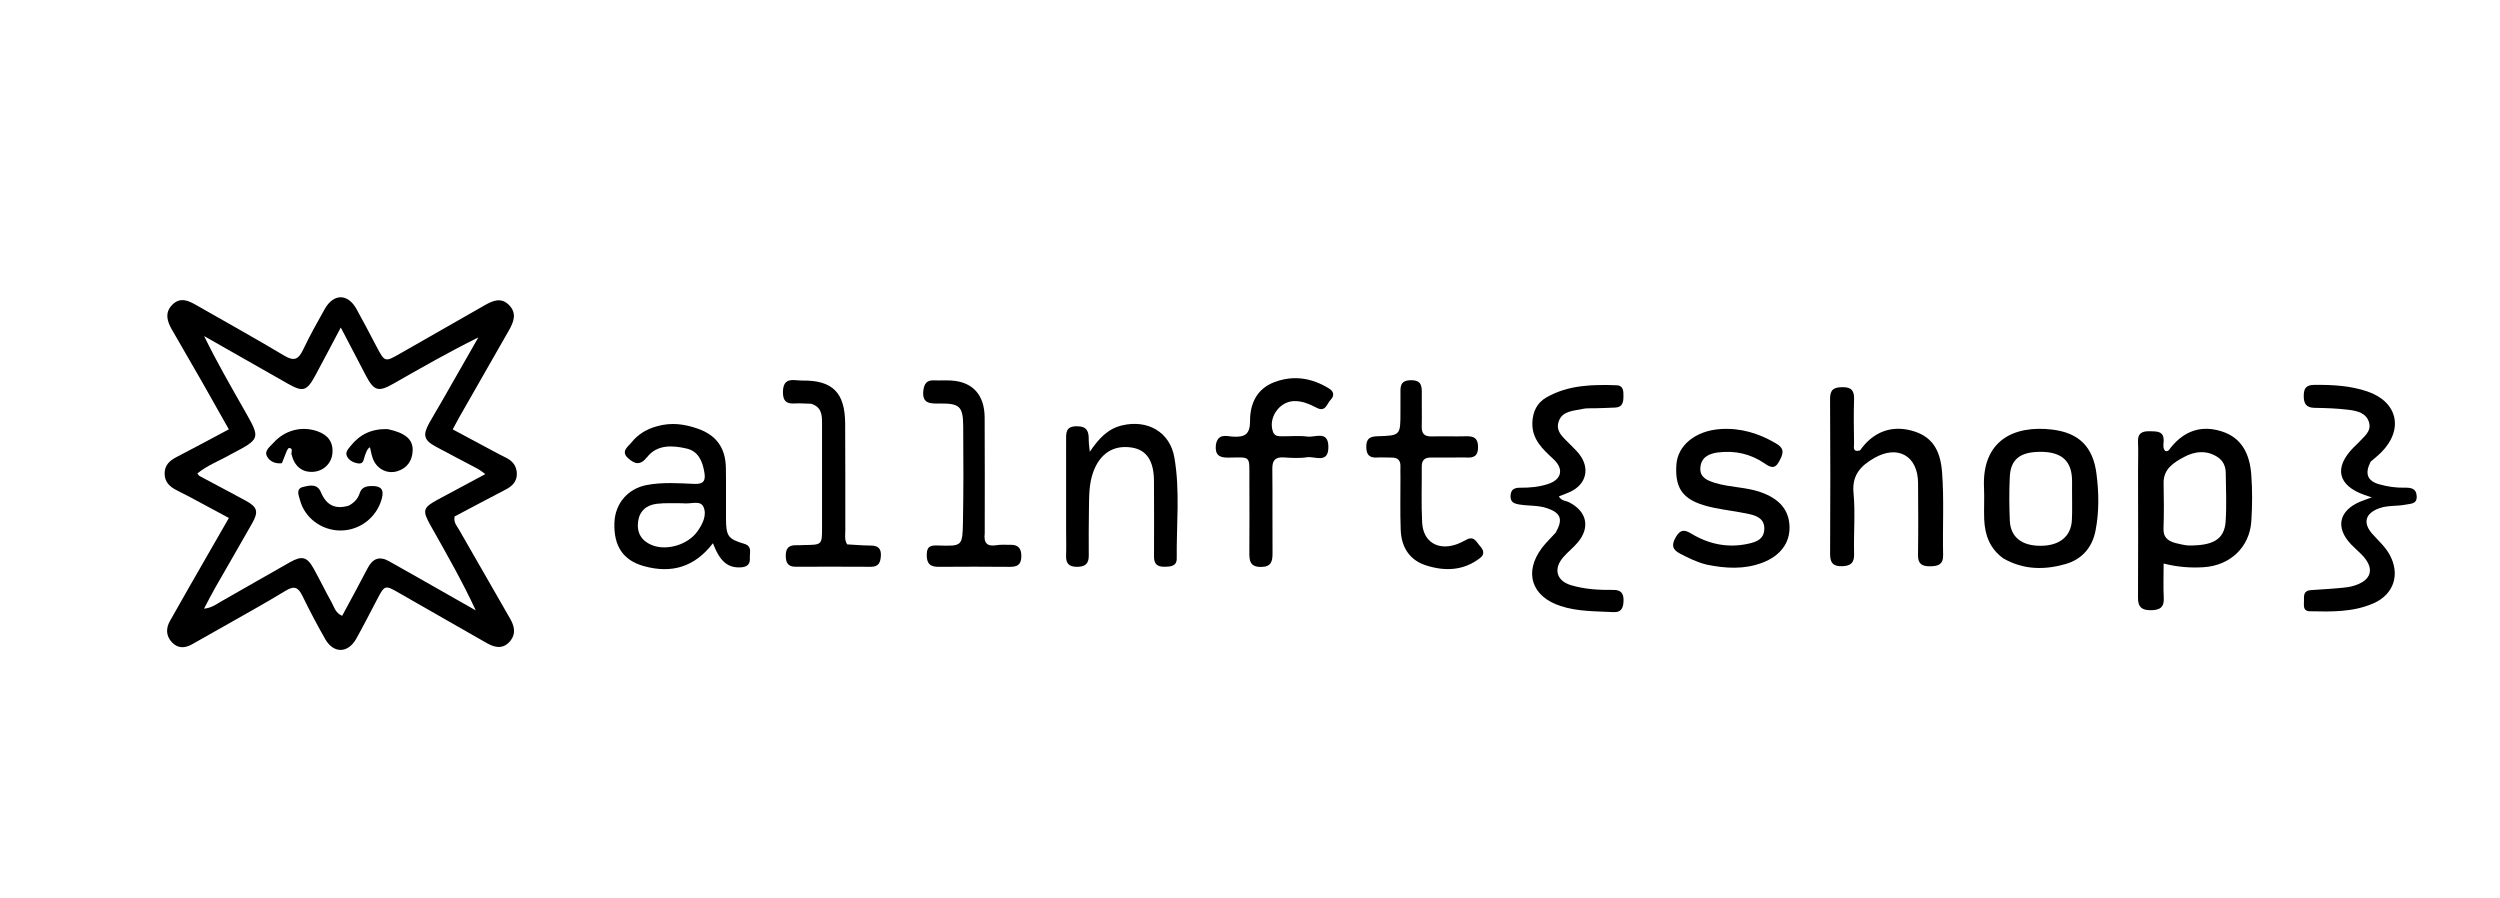 <svg version="1.1" id="Layer_1" xmlns="http://www.w3.org/2000/svg" xmlns:xlink="http://www.w3.org/1999/xlink" x="0px" y="0px"
	 width="100%" viewBox="0 0 1024 368" enable-background="new 0 0 1024 368" xml:space="preserve">
<path fill="#000000" opacity="1" stroke="none"
	d="
M90.279,257.34
	C86.195,259.652 82.439,261.806 78.657,263.912
	C75.754,265.529 72.901,265.691 70.448,263.11
	C67.921,260.451 67.932,257.344 69.619,254.337
	C74.835,245.043 80.169,235.817 85.465,226.568
	C88.103,221.961 90.757,217.363 93.75,212.16
	C88.321,209.24 83.253,206.502 78.171,203.788
	C76.261,202.768 74.326,201.796 72.394,200.819
	C69.561,199.387 67.427,197.477 67.426,193.973
	C67.425,190.47 69.53,188.641 72.393,187.163
	C79.325,183.585 86.185,179.867 93.734,175.855
	C89.989,169.218 86.451,162.884 82.851,156.585
	C78.72,149.356 74.524,142.164 70.377,134.945
	C68.43,131.557 67.412,128.049 70.546,124.853
	C73.836,121.498 77.242,123.168 80.553,125.061
	C92.55,131.924 104.639,138.632 116.504,145.715
	C120.439,148.065 122.259,147.198 124.097,143.342
	C126.817,137.636 129.893,132.09 133.007,126.583
	C136.632,120.17 142.431,120.162 145.992,126.532
	C148.835,131.618 151.502,136.803 154.226,141.956
	C157.657,148.447 157.624,148.411 164.17,144.654
	C175.58,138.105 187.034,131.634 198.443,125.085
	C201.8,123.159 205.209,121.652 208.469,124.914
	C211.855,128.302 210.405,131.905 208.398,135.408
	C201.612,147.258 194.839,159.115 188.073,170.976
	C187.259,172.403 186.512,173.869 185.435,175.873
	C191.05,178.884 196.413,181.765 201.783,184.633
	C203.546,185.575 205.303,186.533 207.106,187.392
	C209.904,188.724 211.617,190.809 211.694,193.967
	C211.773,197.21 209.858,199.107 207.143,200.516
	C200.065,204.189 193.03,207.943 186.205,211.545
	C185.713,214.049 187.147,215.42 188.026,216.958
	C194.966,229.104 201.932,241.235 208.918,253.354
	C210.612,256.293 211.402,259.366 209.232,262.246
	C206.529,265.833 203.098,265.541 199.475,263.459
	C187.637,256.654 175.742,249.948 163.909,243.133
	C157.606,239.503 157.653,239.443 154.381,245.674
	C151.594,250.981 148.875,256.327 145.956,261.561
	C142.548,267.674 136.626,267.786 133.184,261.733
	C129.893,255.945 126.778,250.046 123.866,244.059
	C122.191,240.614 120.586,239.772 117.007,241.96
	C108.344,247.256 99.417,252.122 90.279,257.34
M94.499,186.103
	C89.988,188.743 84.957,190.525 80.828,193.929
	C81.283,194.472 81.441,194.812 81.705,194.953
	C88.013,198.337 94.351,201.662 100.641,205.076
	C105.422,207.672 105.995,209.537 103.303,214.303
	C98.306,223.146 93.174,231.913 88.142,240.737
	C86.622,243.402 85.246,246.15 83.563,249.313
	C86.788,248.992 88.614,247.476 90.588,246.358
	C100.007,241.024 109.367,235.585 118.797,230.272
	C123.732,227.491 125.798,228.069 128.506,232.952
	C131.009,237.466 133.251,242.124 135.774,246.626
	C136.843,248.533 137.319,251.009 140.139,252.256
	C143.694,245.631 147.219,239.25 150.559,232.773
	C152.667,228.686 155.482,227.65 159.513,229.964
	C163.99,232.534 168.503,235.041 172.993,237.588
	C180.291,241.727 187.582,245.877 194.876,250.023
	C189.244,237.894 182.799,226.659 176.438,215.376
	C172.841,208.994 173.195,207.925 179.531,204.52
	C185.772,201.165 192.02,197.823 198.79,194.194
	C197.364,193.181 196.635,192.537 195.8,192.092
	C190.069,189.038 184.29,186.071 178.575,182.987
	C173.645,180.327 173.064,178.258 175.793,173.322
	C177.485,170.262 179.318,167.28 181.055,164.245
	C186.024,155.567 190.977,146.88 195.936,138.197
	C183.81,144.217 172.392,150.736 160.97,157.246
	C155.039,160.625 153.165,160.089 149.972,154.032
	C146.659,147.749 143.393,141.441 139.586,134.146
	C135.793,141.3 132.575,147.453 129.28,153.565
	C125.626,160.344 124.157,160.731 117.636,157.008
	C106.305,150.539 94.956,144.104 83.614,137.654
	C88.839,148.388 94.67,158.449 100.414,168.561
	C106.742,179.702 106.706,179.722 94.499,186.103
z"/>
<path fill="#000000" opacity="1" stroke="none"
	d="
M875.747,193.003
	C875.753,188.678 875.897,184.846 875.724,181.028
	C875.556,177.325 877.504,176.558 880.676,176.632
	C883.7,176.702 886.507,176.598 886.217,180.911
	C886.132,182.166 885.876,183.572 886.845,184.701
	C888.188,185.124 888.625,183.984 889.191,183.283
	C894.7,176.465 901.667,174.025 910.05,176.706
	C918.577,179.433 921.525,186.418 922.127,194.472
	C922.598,200.757 922.544,207.126 922.147,213.421
	C921.469,224.168 913.421,231.682 902.52,232.335
	C897.238,232.652 891.996,232.288 886.224,230.823
	C886.224,235.981 886.041,240.446 886.277,244.888
	C886.498,249.057 884.335,249.951 880.777,249.937
	C877.248,249.923 875.707,248.603 875.73,244.901
	C875.833,227.769 875.759,210.635 875.747,193.003
M891.158,222.455
	C892.956,222.795 894.752,223.414 896.553,223.427
	C905.98,223.495 911.118,221.269 911.623,213.556
	C912.057,206.931 911.754,200.253 911.663,193.6
	C911.627,190.983 910.559,188.658 908.324,187.21
	C903.784,184.271 898.965,184.823 894.551,187.21
	C890.345,189.485 886.082,192.043 886.211,197.965
	C886.346,204.119 886.381,210.283 886.175,216.433
	C886.066,219.685 887.4,221.433 891.158,222.455
z"/>
<path fill="#000000" opacity="1" stroke="none"
	d="
M269.079,174.603
	C275.001,172.896 280.395,173.717 285.661,175.529
	C293.419,178.2 297.186,183.424 297.322,191.678
	C297.436,198.672 297.324,205.67 297.371,212.666
	C297.419,219.594 298.262,220.798 304.841,222.744
	C308.231,223.746 306.993,226.396 307.143,228.51
	C307.308,230.839 306.31,232.174 303.706,232.368
	C298.194,232.778 294.937,230.135 292.018,222.506
	C284.679,232.094 275.259,235.171 263.515,231.818
	C255.187,229.439 251.288,223.57 251.672,213.99
	C251.984,206.209 257.172,200.12 264.929,198.659
	C271.367,197.446 277.899,197.925 284.368,198.202
	C288.223,198.367 289.075,196.887 288.518,193.543
	C287.763,189.008 286.099,184.85 281.268,183.729
	C275.487,182.389 269.223,181.987 265.083,187.196
	C262.181,190.848 259.96,190.041 257.333,187.742
	C254.064,184.882 257.313,182.915 258.763,181.107
	C261.301,177.943 264.7,175.8 269.079,174.603
M279.444,206.13
	C275.946,206.182 272.412,205.937 268.96,206.361
	C264.774,206.875 261.904,209.308 261.349,213.725
	C260.775,218.283 262.816,221.561 266.976,223.259
	C273.166,225.785 281.945,223.068 285.801,217.474
	C287.817,214.548 289.612,210.95 288.165,207.677
	C286.839,204.676 283.058,206.613 279.444,206.13
z"/>
<path fill="#000000" opacity="1" stroke="none"
	d="
M637.191,218.199
	C640.327,212.703 639.318,210.129 633.761,208.186
	C630.065,206.894 626.175,207.275 622.404,206.654
	C620.215,206.293 618.6,205.765 618.72,203.018
	C618.841,200.227 620.616,199.752 622.769,199.77
	C626.629,199.8 630.452,199.447 634.108,198.242
	C639.696,196.399 640.637,192.091 636.304,188.07
	C631.853,183.938 627.416,179.938 627.654,173.079
	C627.813,168.534 629.619,164.924 633.524,162.713
	C642.45,157.66 652.299,157.456 662.179,157.804
	C664.975,157.902 664.975,160.225 664.965,162.251
	C664.954,164.502 664.729,166.76 661.724,166.932
	C658.898,167.093 656.064,167.13 653.234,167.231
	C651.569,167.29 649.846,167.117 648.251,167.488
	C644.611,168.335 640.087,168.195 638.511,172.432
	C636.862,176.865 640.617,179.36 643.205,182.112
	C644.459,183.445 645.848,184.675 646.95,186.124
	C651.325,191.873 649.732,198.345 643.226,201.421
	C641.739,202.124 640.172,202.661 638.509,203.327
	C639.48,205.172 641.347,205.056 642.711,205.745
	C649.921,209.388 651.451,215.957 646.301,222.112
	C644.492,224.274 642.224,226.048 640.36,228.17
	C636.187,232.921 637.469,237.892 643.499,239.697
	C649.109,241.376 654.963,241.706 660.798,241.628
	C663.812,241.588 665.022,242.906 665.001,245.803
	C664.98,248.62 664.338,250.899 660.914,250.723
	C653.616,250.35 646.247,250.532 639.169,248.209
	C627.275,244.307 624.082,234.375 631.607,224.392
	C633.203,222.274 635.164,220.43 637.191,218.199
z"/>
<path fill="#000000" opacity="1" stroke="none"
	d="
M971.006,189.116
	C968.515,194.022 969.669,196.995 974.55,198.377
	C977.907,199.327 981.377,199.826 984.912,199.756
	C987.347,199.708 989.726,199.949 989.881,203.246
	C990.034,206.498 987.542,206.253 985.457,206.678
	C981.869,207.409 978.132,206.907 974.6,208.159
	C968.809,210.213 967.68,214.18 971.756,218.746
	C974.191,221.475 976.968,223.908 978.77,227.166
	C983.197,235.169 980.581,243.415 972.232,247.096
	C963.913,250.764 955.034,250.566 946.197,250.376
	C943.012,250.308 943.78,247.798 943.708,245.946
	C943.629,243.906 943.618,241.864 946.569,241.706
	C950.886,241.474 955.197,241.125 959.505,240.752
	C960.986,240.624 962.488,240.411 963.91,239.997
	C971.539,237.78 972.869,232.813 967.366,227.187
	C965.969,225.759 964.431,224.469 963.051,223.025
	C956.443,216.113 957.974,209.103 966.882,205.422
	C968.246,204.858 969.655,204.404 971.502,203.732
	C970.208,203.306 969.351,203.041 968.507,202.742
	C957.519,198.854 955.853,191.543 964.061,183.222
	C964.762,182.511 965.532,181.864 966.2,181.123
	C968.285,178.814 971.365,176.758 970.393,173.145
	C969.315,169.145 965.51,168.296 962.054,167.862
	C957.447,167.284 952.771,167.121 948.12,167.053
	C944.606,167.002 943.593,165.377 943.611,162.071
	C943.629,158.858 944.784,157.668 948.002,157.641
	C955.371,157.579 962.683,157.957 969.691,160.346
	C982.096,164.576 984.643,175.899 975.393,185.243
	C974.109,186.54 972.643,187.66 971.006,189.116
z"/>
<path fill="#000000" opacity="1" stroke="none"
	d="
M761.861,184.5
	C767.161,176.948 774.563,174.142 782.927,176.362
	C790.931,178.486 794.726,183.715 795.468,193.384
	C796.336,204.703 795.638,216.035 795.903,227.357
	C795.998,231.389 793.641,231.933 790.439,231.953
	C787.203,231.973 785.56,230.92 785.616,227.322
	C785.769,217.494 785.703,207.661 785.642,197.83
	C785.573,186.76 777.375,182.062 767.721,187.588
	C762.255,190.716 758.504,194.508 759.201,201.877
	C759.982,210.134 759.207,218.527 759.442,226.851
	C759.549,230.638 757.965,231.818 754.5,231.918
	C750.838,232.025 749.59,230.54 749.61,226.884
	C749.731,205.723 749.735,184.561 749.598,163.4
	C749.573,159.564 751.103,158.623 754.649,158.584
	C758.479,158.542 759.54,160.116 759.428,163.659
	C759.237,169.651 759.318,175.655 759.423,181.652
	C759.446,182.996 758.658,185.34 761.861,184.5
z"/>
<path fill="#000000" opacity="1" stroke="none"
	d="
M820.505,228.684
	C814.915,224.59 813.013,219.048 812.738,212.83
	C812.547,208.511 812.861,204.169 812.654,199.852
	C811.725,180.527 824.764,174.04 840.642,175.967
	C851.543,177.29 857.295,183.005 858.713,194.016
	C859.71,201.752 859.843,209.62 858.326,217.365
	C856.956,224.365 852.665,229.169 845.938,231.07
	C837.42,233.476 828.85,233.485 820.505,228.684
M848.713,200.63
	C848.692,198.8 848.793,196.959 848.629,195.141
	C848.008,188.278 843.841,185.056 835.74,185.071
	C827.47,185.086 823.555,188.102 823.211,195.304
	C822.926,201.279 822.963,207.287 823.221,213.265
	C823.513,220.021 828.141,223.607 835.914,223.558
	C843.602,223.51 848.286,219.74 848.642,213.071
	C848.845,209.254 848.701,205.418 848.713,200.63
z"/>
<path fill="#000000" opacity="1" stroke="none"
	d="
M699.144,231.292
	C694.982,230.278 691.582,228.538 688.172,226.776
	C684.914,225.093 684.56,223.154 686.431,219.978
	C688.26,216.872 689.852,216.819 692.761,218.575
	C699.992,222.942 707.85,224.567 716.239,222.679
	C719.457,221.955 722.443,220.882 722.653,216.855
	C722.868,212.737 719.893,211.338 716.724,210.626
	C711.866,209.536 706.886,208.997 702.008,207.981
	C689.88,205.455 685.968,200.904 686.636,190.399
	C687.143,182.43 694.469,176.421 704.696,175.742
	C712.935,175.195 720.421,177.464 727.517,181.664
	C731.292,183.898 730.302,186.06 728.725,189.02
	C726.888,192.468 724.949,191.293 722.698,189.761
	C716.937,185.84 710.555,184.46 703.682,185.32
	C699.911,185.792 696.767,187.355 696.466,191.583
	C696.183,195.572 699.292,196.805 702.462,197.792
	C708.517,199.677 714.975,199.448 721.014,201.54
	C728.762,204.224 732.797,208.789 732.991,215.714
	C733.178,222.394 729.179,227.774 721.698,230.553
	C714.437,233.251 707.006,232.886 699.144,231.292
z"/>
<path fill="#000000" opacity="1" stroke="none"
	d="
M436.68,216.995
	C436.682,204.51 436.698,192.524 436.675,180.538
	C436.669,177.439 436.365,174.596 441.072,174.59
	C445.437,174.585 445.991,176.915 445.951,180.275
	C445.936,181.552 446.167,182.833 446.375,185.063
	C450.036,179.635 453.716,175.619 459.647,174.224
	C470.047,171.778 479.197,176.919 481.018,187.365
	C483.403,201.048 481.839,214.925 481.991,228.717
	C482.026,231.979 479.472,232.102 477.003,232.141
	C474.187,232.184 472.666,231.14 472.684,228.064
	C472.745,217.744 472.701,207.422 472.669,197.102
	C472.643,188.698 469.613,184.205 463.416,183.293
	C455.999,182.201 450.508,185.816 447.77,193.395
	C446.03,198.212 446.113,203.205 446.034,208.183
	C445.93,214.674 445.913,221.167 445.958,227.659
	C445.983,231.181 444.175,232.218 440.922,232.169
	C437.618,232.119 436.561,230.539 436.672,227.481
	C436.794,224.156 436.688,220.823 436.68,216.995
z"/>
<path fill="#000000" opacity="1" stroke="none"
	d="
M498.024,182.163
	C498.884,177.396 502.383,178.675 504.885,178.836
	C509.724,179.149 512.038,178.074 512.018,172.423
	C511.994,165.444 514.732,159.271 521.952,156.536
	C529.809,153.56 537.33,154.781 544.387,159.138
	C546.304,160.322 546.686,162.047 545.057,163.724
	C543.511,165.316 542.969,168.892 539.45,167.092
	C536.457,165.561 533.469,164.178 529.997,164.29
	C523.954,164.484 519.38,171.202 521.403,176.819
	C522.082,178.701 523.544,178.685 525.037,178.701
	C528.534,178.74 532.077,178.371 535.516,178.823
	C538.698,179.24 544.01,176.177 544.105,182.937
	C544.206,190.151 538.574,186.786 535.299,187.295
	C532.209,187.775 528.976,187.557 525.824,187.358
	C522.341,187.139 521.108,188.57 521.146,192.005
	C521.271,203.497 521.14,214.99 521.227,226.482
	C521.253,229.917 520.739,232.247 516.417,232.219
	C512.025,232.191 511.707,229.693 511.733,226.351
	C511.808,216.358 511.774,206.364 511.745,196.37
	C511.716,186.363 512.576,187.324 503.018,187.439
	C499.47,187.482 497.571,186.401 498.024,182.163
z"/>
<path fill="#000000" opacity="1" stroke="none"
	d="
M596.961,187.39
	C592.974,187.401 589.475,187.434 585.976,187.415
	C583.486,187.401 582.338,188.574 582.356,191.077
	C582.411,198.741 582.102,206.423 582.513,214.066
	C582.932,221.838 588.79,225.492 596.209,223.085
	C597.78,222.575 599.272,221.782 600.744,221.011
	C603.869,219.371 604.821,222.151 606.278,223.74
	C607.646,225.232 608.255,226.988 606.32,228.5
	C599.513,233.821 591.828,234.07 584.057,231.568
	C577.285,229.386 573.994,224.045 573.733,217.107
	C573.459,209.785 573.643,202.446 573.627,195.115
	C573.624,193.782 573.571,192.447 573.621,191.116
	C573.714,188.62 572.569,187.403 570.055,187.426
	C568.056,187.444 566.049,187.277 564.059,187.399
	C560.848,187.595 559.646,186.231 559.631,183.009
	C559.617,179.668 561.089,178.781 564.17,178.689
	C573.621,178.408 573.617,178.313 573.624,168.871
	C573.626,166.538 573.631,164.205 573.636,161.873
	C573.642,158.865 573.117,155.789 577.886,155.738
	C582.506,155.688 582.412,158.455 582.362,161.648
	C582.295,165.979 582.473,170.315 582.336,174.643
	C582.241,177.671 583.495,178.838 586.473,178.76
	C591.135,178.638 595.805,178.821 600.468,178.698
	C603.625,178.615 605.399,179.35 605.415,183.096
	C605.432,186.91 603.556,187.618 600.448,187.393
	C599.454,187.321 598.45,187.387 596.961,187.39
z"/>
<path fill="#000000" opacity="1" stroke="none"
	d="
M332.215,165.366
	C330.628,165.286 329.459,165.327 328.299,165.234
	C324.958,164.969 320.581,166.735 320.696,160.442
	C320.812,154.141 325.289,155.919 328.542,155.873
	C340.986,155.7 346.082,160.762 346.181,173.411
	C346.296,188.065 346.199,202.721 346.24,217.375
	C346.245,219.161 345.81,221.037 346.988,222.975
	C350.148,223.145 353.429,223.447 356.711,223.462
	C359.668,223.476 360.991,224.71 360.807,227.686
	C360.646,230.31 359.925,232.174 356.758,232.155
	C346.434,232.09 336.109,232.111 325.785,232.134
	C322.675,232.141 321.867,230.371 321.848,227.626
	C321.827,224.728 323.001,223.249 325.979,223.33
	C327.142,223.361 328.309,223.259 329.474,223.245
	C336.701,223.156 336.707,223.159 336.71,216.087
	C336.714,201.765 336.718,187.444 336.706,173.122
	C336.703,169.858 336.463,166.684 332.215,165.366
z"/>
<path fill="#000000" opacity="1" stroke="none"
	d="
M403.348,218.411
	C402.819,222.717 404.567,223.931 408.267,223.293
	C410.051,222.985 411.923,223.205 413.754,223.153
	C417.148,223.055 418.41,224.641 418.34,228.051
	C418.267,231.545 416.392,232.195 413.523,232.18
	C403.858,232.128 394.193,232.059 384.53,232.171
	C380.883,232.214 379.551,230.81 379.592,227.132
	C379.633,223.351 381.677,223.354 384.473,223.44
	C394.012,223.732 394.241,223.672 394.422,214.133
	C394.671,200.975 394.637,187.809 394.531,174.648
	C394.466,166.425 393.077,165.176 384.782,165.284
	C380.986,165.334 377.588,165.37 378.205,159.965
	C378.522,157.187 379.597,155.656 382.585,155.795
	C384.913,155.904 387.255,155.727 389.581,155.861
	C398.348,156.367 403.255,161.67 403.314,170.999
	C403.414,186.661 403.345,202.325 403.348,218.411
z"/>
<path fill="#000000" opacity="1" stroke="none"
	d="
M142.849,207.11
	C145.179,205.863 146.617,204.218 147.283,202.119
	C148.116,199.499 150.036,199.115 152.322,199.079
	C156.029,199.021 157.415,200.459 156.364,204.308
	C154.301,211.868 147.48,217.266 139.51,217.294
	C131.775,217.322 124.778,212.15 122.868,204.796
	C122.369,202.878 121.016,200.191 124.219,199.431
	C126.813,198.815 129.942,197.994 131.452,201.629
	C133.537,206.648 137.06,208.851 142.849,207.11
z"/>
<path fill="#000000" opacity="1" stroke="none"
	d="
M158.771,175.757
	C165.956,177.295 169.157,179.931 169.031,184.467
	C168.916,188.628 166.836,191.769 162.684,193.023
	C158.697,194.227 154.571,192.206 152.875,188.244
	C152.199,186.664 151.976,184.891 151.536,183.166
	C150.282,183.94 150.013,185.302 149.514,186.48
	C148.906,187.916 149.113,190.177 146.718,189.821
	C144.938,189.556 143.117,188.735 142.194,187.04
	C141.21,185.232 142.633,183.908 143.64,182.637
	C147.387,177.908 152.283,175.567 158.771,175.757
z"/>
<path fill="#000000" opacity="1" stroke="none"
	d="
M117.572,184.431
	C116.761,186.361 116.114,188.042 115.465,189.732
	C112.685,190.063 110.434,188.932 109.371,186.939
	C108.134,184.617 110.545,183.015 111.904,181.482
	C116.615,176.168 123.632,174.374 130.07,176.659
	C134.365,178.184 136.621,181.172 136.145,185.786
	C135.708,190.029 132.297,193.067 128.106,193.269
	C123.582,193.486 120.548,190.876 119.393,186.041
	C119.189,185.191 120.274,183.656 118.396,183.472
	C118.201,183.453 117.958,183.933 117.572,184.431
z"/>
</svg>
